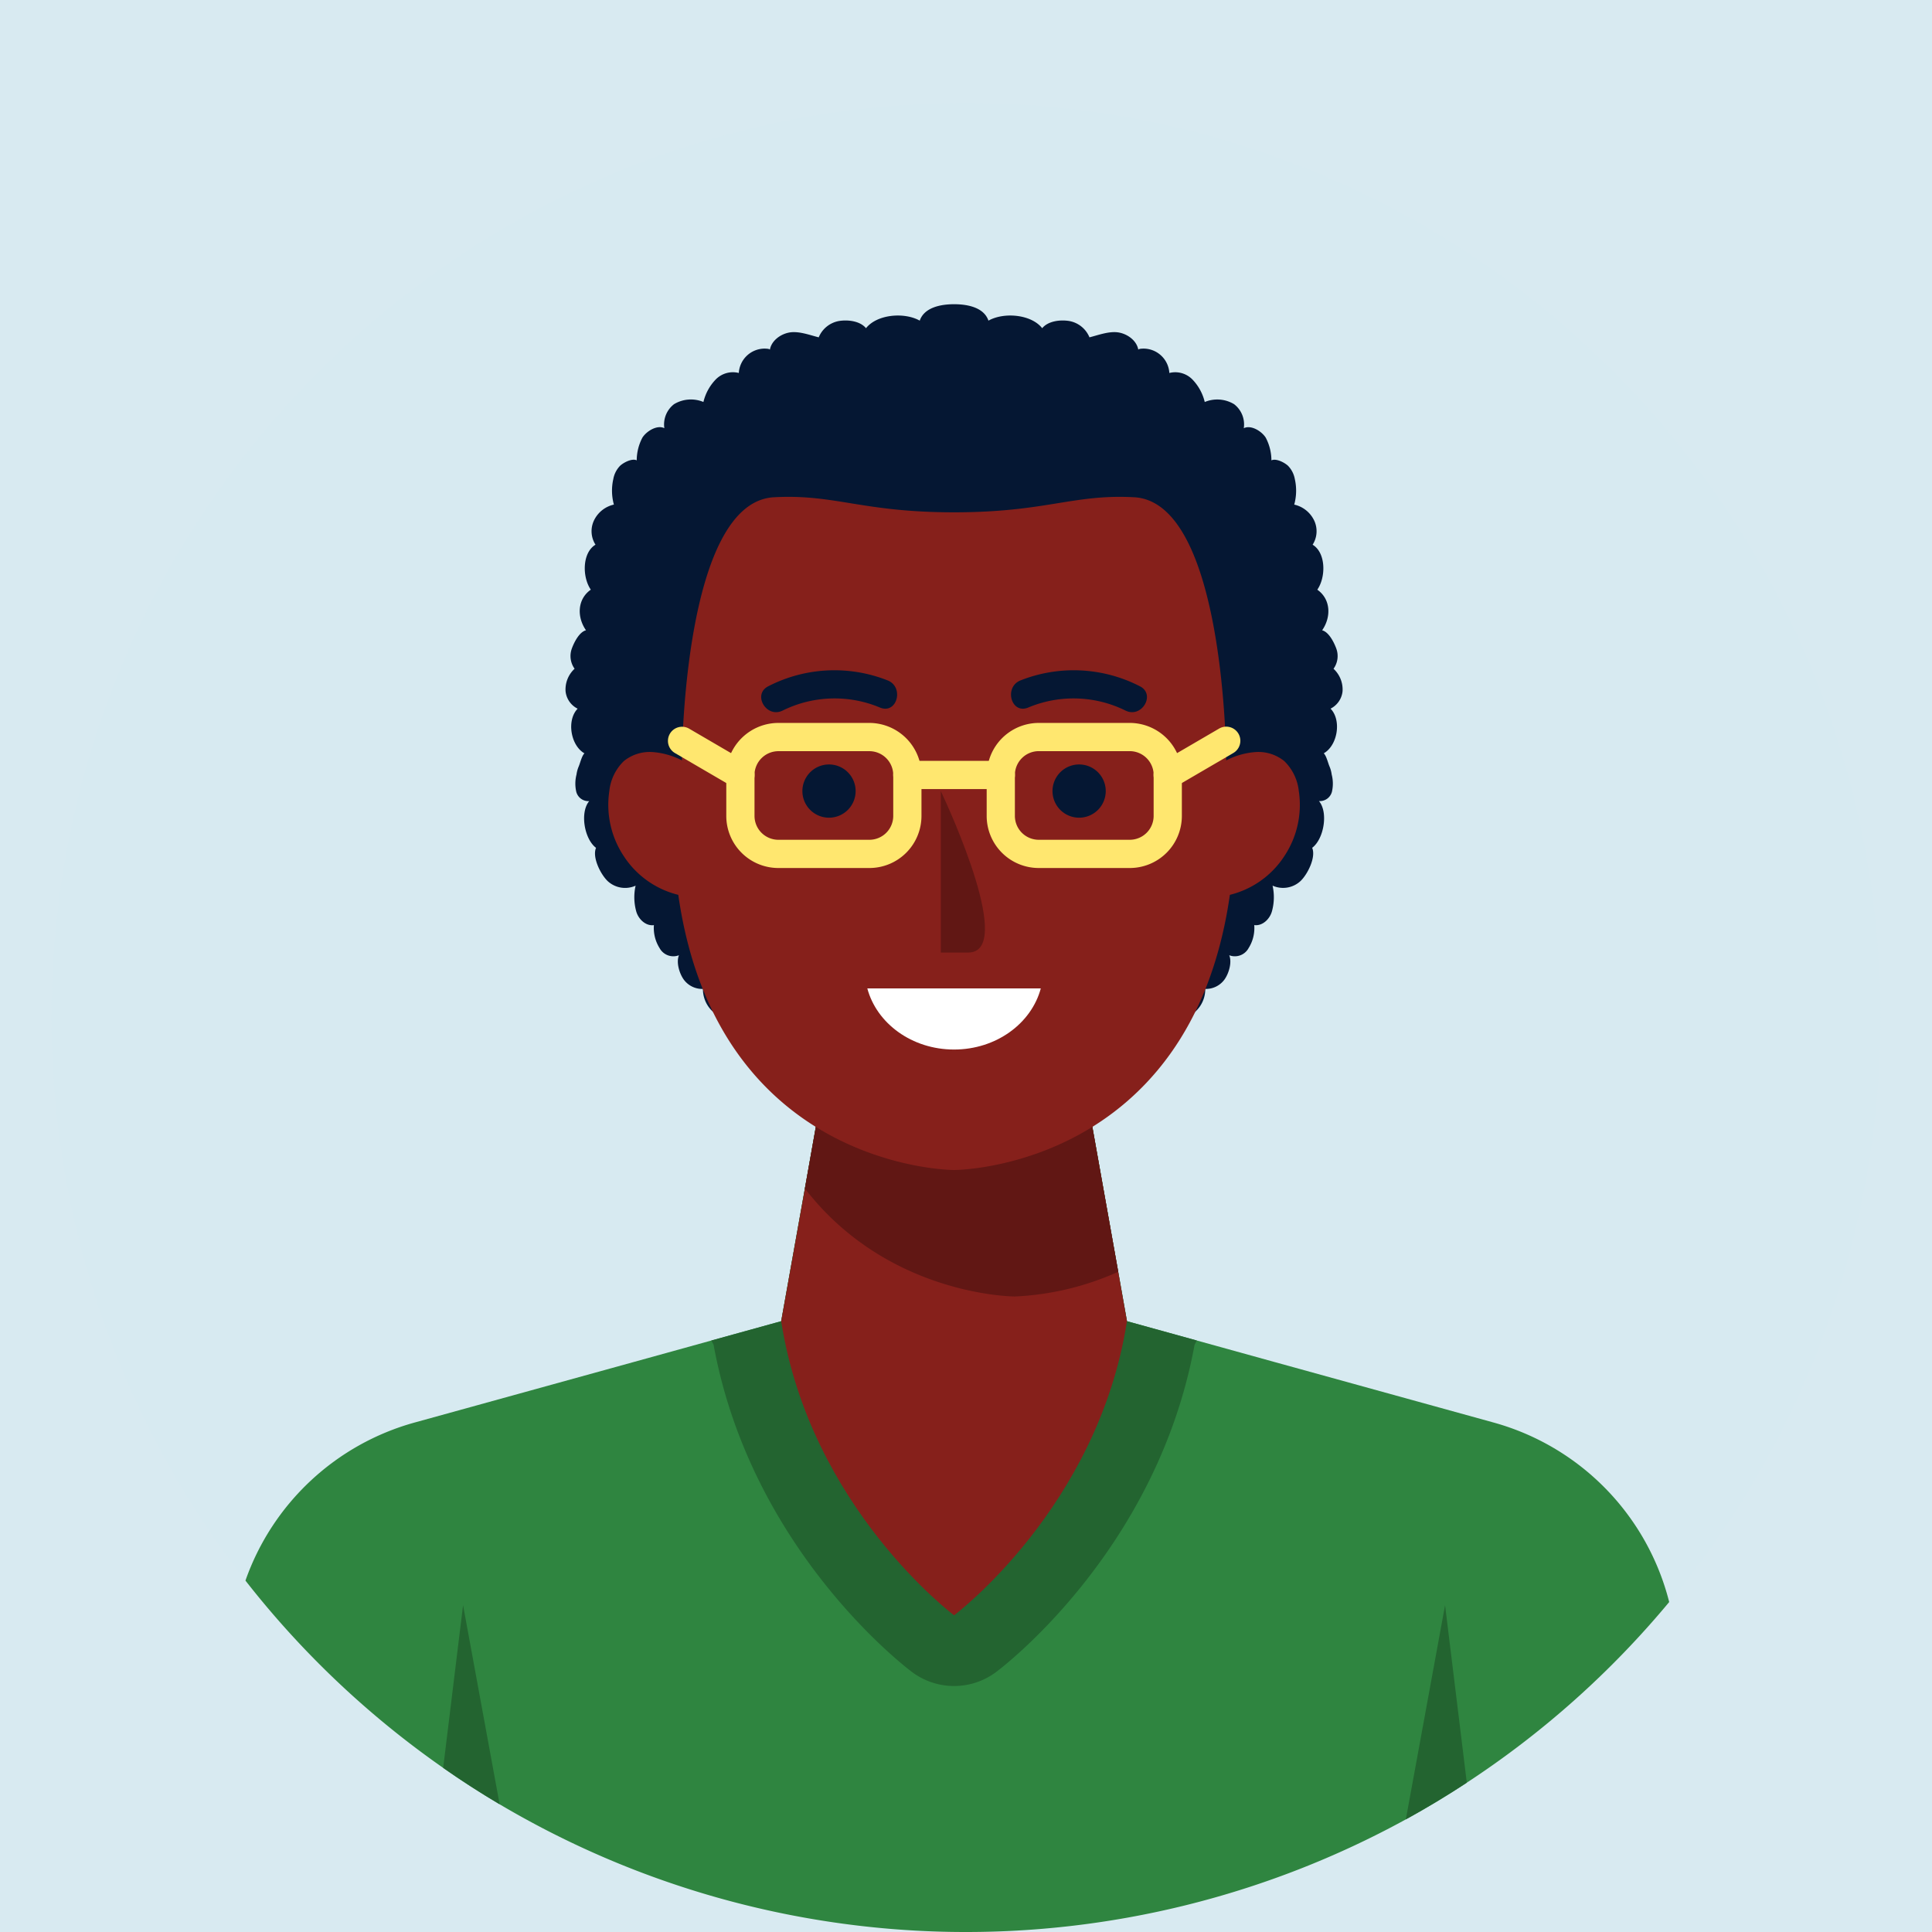 <svg xmlns="http://www.w3.org/2000/svg" xmlns:xlink="http://www.w3.org/1999/xlink" width="400" height="400" viewBox="0 0 400 400"><defs><clipPath id="a"><rect width="378.66" height="378.66" fill="none"/></clipPath></defs><g transform="translate(-8550 933)"><rect width="400" height="400" transform="translate(8550 -933)" fill="#d8eaf1"/><g transform="translate(8560.67 -911.66)"><g clip-path="url(#a)"><path d="M378.66,189.345a189.469,189.469,0,0,1-85.643,158.4q-6.136,4.032-12.623,7.6a189.492,189.492,0,0,1-187.621-3.127q-6-3.55-11.688-7.539A189.435,189.435,0,0,1,0,189.345C0,84.767,84.767,0,189.316,0,293.893,0,378.66,84.767,378.66,189.345" fill="#d7eaf1"/><path d="M308.51,179.053a189.367,189.367,0,0,1-41.9,37.4q-6.136,4.032-12.623,7.6a189.492,189.492,0,0,1-187.621-3.127q-6-3.55-11.688-7.539A189.584,189.584,0,0,1,13.74,174.612a51.74,51.74,0,0,1,35.035-32.726L94.153,129.35l16.042-4.441,14.464-4,4.909-27.467,2.25-12.769,2.221-12.36,26.415,10.344L186.868,68.31l2.221,12.36,5.347,30.009,1.812,10.227,14.464,4,16.042,4.441,45.378,12.535a51.716,51.716,0,0,1,36.379,37.168" transform="translate(26.408 131.291)" fill="#2f8540"/><path d="M147.266,124.909l-.468.877c-7.743,42.4-39.651,66.68-41.054,67.732a14.522,14.522,0,0,1-17.473,0c-1.4-1.052-33.311-25.334-41.054-67.732l-.468-.877,14.464-4,9.38-52.6L97.008,78.654,123.423,68.31l9.38,52.6Z" transform="translate(89.853 131.291)" fill="#236430"/><path d="M123.289,120.906C117.269,159.534,87.494,181.8,87.494,181.8S57.719,159.534,51.7,120.906l4.909-27.467L61.08,68.31,87.494,78.654,113.909,68.31l7.568,42.369Z" transform="translate(99.367 131.291)" fill="#86201b"/><path d="M118.248,110.679a58.517,58.517,0,0,1-21.389,5.113s-26.239,0-43.479-22.353L57.851,68.31,84.265,78.654,110.68,68.31Z" transform="translate(102.596 131.291)" fill="#611714"/><path d="M194.8,98a4.54,4.54,0,0,0,2.5-3.609,5.837,5.837,0,0,0-1.87-4.655,4.5,4.5,0,0,0,.6-4.108c-.485-1.356-1.563-3.5-2.957-3.857,1.929-2.785,1.777-6.469-1-8.407,1.823-2.641,1.782-7.667-.97-9.312a5.193,5.193,0,0,0,.356-4.935,6.035,6.035,0,0,0-4.164-3.369,10.851,10.851,0,0,0,.123-5.283,5.3,5.3,0,0,0-1.4-2.747c-.763-.713-2.513-1.592-3.448-1.131a10.094,10.094,0,0,0-1.18-4.71c-.885-1.376-3.077-2.682-4.538-1.946a5.289,5.289,0,0,0-2-4.97,6.748,6.748,0,0,0-6.084-.456,10.091,10.091,0,0,0-2.481-4.588,4.967,4.967,0,0,0-4.848-1.42,5.372,5.372,0,0,0-5.426-5.049c-.579.029-1.256.041-.961.541-.164-1.978-2.037-3.471-3.983-3.857s-4.246.494-6.168.985a5.592,5.592,0,0,0-4.254-3.392c-1.876-.289-4.333.029-5.534,1.5-2.276-2.887-7.922-3.366-11.127-1.566-.926-2.709-4.249-3.4-7.112-3.4s-6.186.7-7.115,3.4c-3.205-1.8-8.851-1.321-11.124,1.566-1.2-1.47-3.661-1.788-5.537-1.5a5.6,5.6,0,0,0-4.254,3.392c-1.923-.491-4.222-1.37-6.168-.985s-3.819,1.879-3.983,3.857c.3-.5-.383-.511-.961-.541A5.371,5.371,0,0,0,72.3,28.494a4.972,4.972,0,0,0-4.851,1.42A10.086,10.086,0,0,0,64.974,34.5a6.747,6.747,0,0,0-6.084.456,5.291,5.291,0,0,0-2.007,4.97c-1.461-.736-3.652.57-4.538,1.946a10.129,10.129,0,0,0-1.18,4.71c-.935-.462-2.685.418-3.448,1.131a5.277,5.277,0,0,0-1.4,2.747,10.85,10.85,0,0,0,.12,5.283,6.03,6.03,0,0,0-4.161,3.369,5.193,5.193,0,0,0,.354,4.935c-2.753,1.645-2.79,6.671-.97,9.312-2.779,1.937-2.931,5.622-1,8.407-1.394.359-2.472,2.5-2.957,3.857a4.511,4.511,0,0,0,.6,4.108,5.837,5.837,0,0,0-1.87,4.655A4.543,4.543,0,0,0,38.934,98c-2.317,2.37-1.473,7.6,1.405,9.245-.573.558-.891,2.075-1.221,2.8a6.554,6.554,0,0,0-.421,1.587,7.547,7.547,0,0,0-.047,3.574,2.588,2.588,0,0,0,2.679,1.929c-1.964,2.326-1.023,7.848,1.411,9.678-.824,1.914.9,5.417,2.393,6.867a5.313,5.313,0,0,0,5.8.964,10.974,10.974,0,0,0,.12,5.286c.441,1.642,1.987,3.115,3.67,2.881A7.814,7.814,0,0,0,55.9,147.57a3.237,3.237,0,0,0,4.009,1.476c-.6,1.435.061,3.705.953,4.982a4.736,4.736,0,0,0,4.012,1.993,6.271,6.271,0,0,0,3.807,5.829c1.879.7,3.965.324,5.935-.061l3.612-.7,38.646-4.675,38.646,4.675,3.612.7c1.966.386,4.056.76,5.935.061a6.276,6.276,0,0,0,3.807-5.829,4.744,4.744,0,0,0,4.012-1.993c.891-1.277,1.552-3.547.95-4.982a3.236,3.236,0,0,0,4.009-1.476,7.794,7.794,0,0,0,1.172-4.766c1.686.234,3.229-1.239,3.67-2.881a10.938,10.938,0,0,0,.123-5.286,5.308,5.308,0,0,0,5.8-.964c1.5-1.449,3.217-4.953,2.4-6.867,2.434-1.829,3.372-7.352,1.408-9.678a2.593,2.593,0,0,0,2.682-1.929,7.511,7.511,0,0,0-.05-3.574,6.418,6.418,0,0,0-.418-1.587c-.33-.725-.652-2.241-1.221-2.8,2.878-1.642,3.72-6.875,1.405-9.245" transform="translate(69.992 27.386)" fill="#051733"/><path d="M182.415,88.864a10.157,10.157,0,0,0-3-6.244,8.506,8.506,0,0,0-5.937-1.882,15.692,15.692,0,0,0-6.1,1.727S167.2,28.6,148.1,27.973c-12.524-.628-18.093,3.129-37.065,3.129s-24.542-3.758-37.062-3.129c-19.1.625-19.282,54.492-19.282,54.492a15.692,15.692,0,0,0-6.1-1.727,8.5,8.5,0,0,0-5.937,1.882,10.126,10.126,0,0,0-3,6.244,19.174,19.174,0,0,0,3.068,13.526A18.779,18.779,0,0,0,53.938,110.3c8.141,56.973,57.1,56.973,57.1,56.973s48.961,0,57.1-56.973a18.771,18.771,0,0,0,11.209-7.913,19.161,19.161,0,0,0,3.071-13.526" transform="translate(75.824 53.627)" fill="#86201b"/><path d="M87.812,51.78a10.824,10.824,0,0,0-10.373-7.86H58.592A10.831,10.831,0,0,0,48.8,50.173,10.7,10.7,0,0,0,47.81,54.7v8.5A10.787,10.787,0,0,0,58.592,73.958H77.439A10.787,10.787,0,0,0,88.221,63.205V54.7a10.694,10.694,0,0,0-.409-2.922M82.377,63.205a4.945,4.945,0,0,1-4.938,4.909H58.592a4.945,4.945,0,0,1-4.938-4.909V54.556c.029-.029.029-.029,0-.058v-.029a4.965,4.965,0,0,1,4.938-4.7H77.439A4.951,4.951,0,0,1,82.377,54.7Z" transform="translate(91.89 84.414)" fill="#ffe76f"/><path d="M58.705,57.106a2.918,2.918,0,0,1-1.47-.4L45.118,49.634a2.922,2.922,0,0,1,2.942-5.049l12.12,7.074a2.922,2.922,0,0,1-1.476,5.447" transform="translate(83.926 84.923)" fill="#ffe76f"/><path d="M105.678,50.173a10.831,10.831,0,0,0-9.789-6.253H77.042A10.763,10.763,0,0,0,66.7,51.78,9.692,9.692,0,0,0,66.26,54.7v8.5A10.787,10.787,0,0,0,77.042,73.958H95.889a10.787,10.787,0,0,0,10.782-10.753V54.7a10.7,10.7,0,0,0-.993-4.529m-4.851,13.032a4.945,4.945,0,0,1-4.938,4.909H77.042A4.945,4.945,0,0,1,72.1,63.205V54.7a4.951,4.951,0,0,1,4.938-4.938H95.889a4.965,4.965,0,0,1,4.938,4.7V54.5c-.029.029-.029.029,0,.058Z" transform="translate(127.351 84.414)" fill="#ffe76f"/><path d="M81.011,57.1a2.922,2.922,0,0,1-1.476-5.447l12.12-7.074A2.922,2.922,0,0,1,94.6,49.632L82.481,56.706a2.918,2.918,0,0,1-1.47.4" transform="translate(150.08 84.925)" fill="#ffe76f"/><path d="M81.918,52.451H62.56a2.922,2.922,0,1,1,0-5.844H81.918a2.922,2.922,0,0,1,0,5.844" transform="translate(114.623 89.578)" fill="#ffe76f"/><path d="M108.583,143.189q-6.136,4.032-12.623,7.6l8.123-44.356Z" transform="translate(184.434 204.557)" fill="#236430"/><path d="M39.438,147.659q-6-3.55-11.688-7.539l4.12-33.69Z" transform="translate(53.335 204.557)" fill="#236430"/><path d="M63.011,48.749v33.43h5.666c9.713,0-3.863-29.588-5.666-33.43" transform="translate(121.106 93.695)" fill="#611714"/><path d="M94.639,43.494a29.958,29.958,0,0,0-24.7-1.2c-3.457,1.376-1.952,7.03,1.555,5.637a24.267,24.267,0,0,1,20.194.608c3.366,1.663,6.326-3.378,2.948-5.046" transform="translate(130.669 77.239)" fill="#051733"/><path d="M81.946,52.374a5.511,5.511,0,1,1-5.511-5.511,5.509,5.509,0,0,1,5.511,5.511" transform="translate(136.315 90.07)" fill="#051733"/><path d="M51.773,43.494a29.958,29.958,0,0,1,24.7-1.2c3.457,1.376,1.952,7.03-1.554,5.637a24.267,24.267,0,0,0-20.194.608c-3.366,1.663-6.326-3.378-2.948-5.046" transform="translate(96.641 77.239)" fill="#051733"/><path d="M53.2,52.374a5.511,5.511,0,1,0,5.511-5.511A5.511,5.511,0,0,0,53.2,52.374" transform="translate(102.257 90.07)" fill="#051733"/><path d="M57.8,62.732c1.943,7.252,9.233,12.652,17.956,12.652s16.015-5.4,17.959-12.652Z" transform="translate(111.1 120.57)" fill="#fff"/></g></g></g></svg>